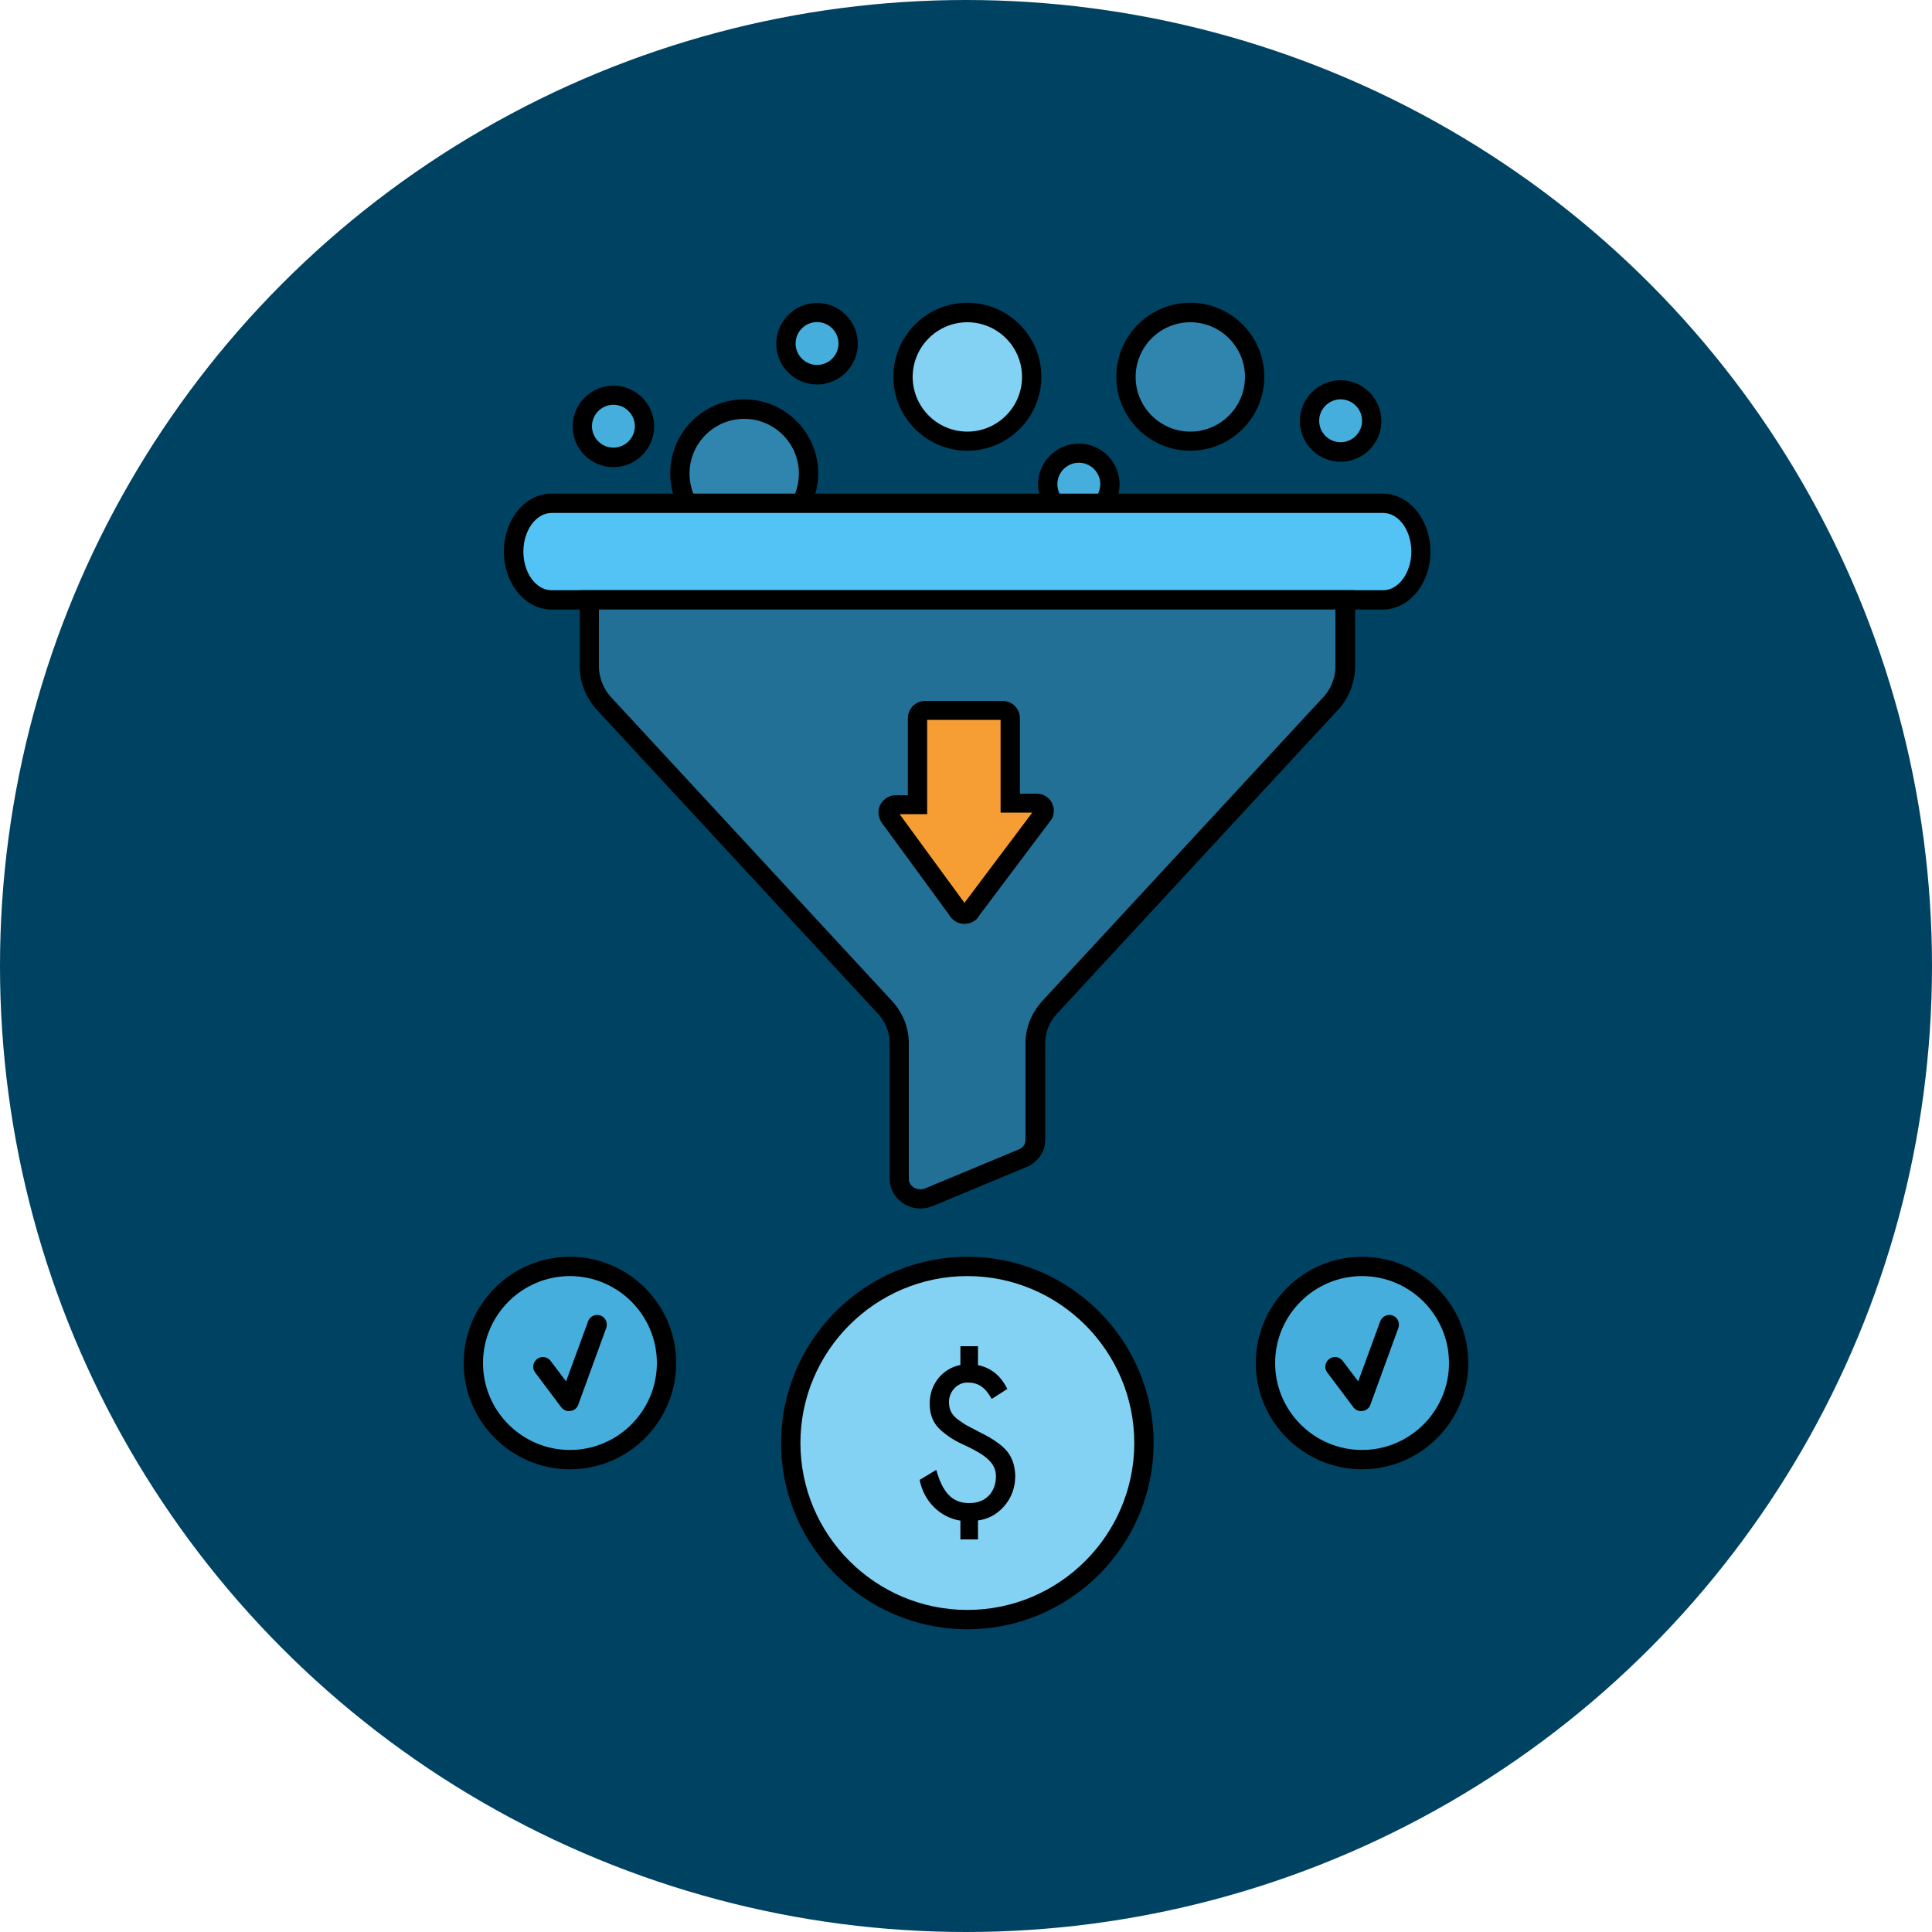 <?xml version="1.0" encoding="UTF-8"?> <svg xmlns="http://www.w3.org/2000/svg" viewBox="0 0 100 100"><defs><style>.cls-1{fill:#004262;}.cls-2{fill:#f69e33;}.cls-3{fill:#83d2f4;}.cls-4{fill:#2f85ae;}.cls-5{fill:#237096;}.cls-6{fill:#52c3f4;}.cls-7{fill:#46aedd;}</style></defs><g id="Badge_-_Dark"><circle class="cls-1" cx="50" cy="50" r="50"></circle></g><g id="Design"><g><g><circle class="cls-7" cx="31.75" cy="22.07" r="1.61"></circle><path d="M31.75,24.18c-1.17,0-2.11-.95-2.11-2.11s.95-2.11,2.11-2.11,2.11,.95,2.11,2.11-.95,2.11-2.11,2.11Zm0-3.23c-.61,0-1.11,.5-1.11,1.11s.5,1.11,1.11,1.11,1.11-.5,1.11-1.11-.5-1.11-1.11-1.11Z"></path></g><g><circle class="cls-7" cx="42.29" cy="17.79" r="1.61"></circle><path d="M42.29,19.9c-1.17,0-2.11-.95-2.11-2.11s.95-2.11,2.11-2.11,2.11,.95,2.11,2.11-.95,2.11-2.11,2.11Zm0-3.23c-.61,0-1.11,.5-1.11,1.11s.5,1.11,1.11,1.11,1.11-.5,1.11-1.11-.5-1.11-1.11-1.11Z"></path></g><g><circle class="cls-7" cx="69.39" cy="21.79" r="1.61"></circle><path d="M69.39,23.9c-1.17,0-2.11-.95-2.11-2.11s.95-2.11,2.11-2.11,2.11,.95,2.11,2.11-.95,2.11-2.11,2.11Zm0-3.23c-.61,0-1.11,.5-1.11,1.11s.5,1.11,1.11,1.11,1.11-.5,1.11-1.11-.5-1.11-1.11-1.11Z"></path></g><g><circle class="cls-7" cx="55.84" cy="25.07" r="1.61"></circle><path d="M55.84,27.18c-1.17,0-2.11-.95-2.11-2.11s.95-2.11,2.11-2.11,2.11,.95,2.11,2.11-.95,2.11-2.11,2.11Zm0-3.23c-.61,0-1.11,.5-1.11,1.11s.5,1.11,1.11,1.11,1.11-.5,1.11-1.11-.5-1.11-1.11-1.11Z"></path></g><g><circle class="cls-4" cx="38.52" cy="24.5" r="3.33"></circle><path d="M38.52,28.33c-2.11,0-3.83-1.72-3.83-3.83s1.72-3.83,3.83-3.83,3.83,1.72,3.83,3.83-1.72,3.83-3.83,3.83Zm0-6.65c-1.56,0-2.83,1.27-2.83,2.83s1.27,2.83,2.83,2.83,2.83-1.27,2.83-2.83-1.27-2.83-2.83-2.83Z"></path></g><g><circle class="cls-3" cx="50.07" cy="19.5" r="3.33"></circle><path d="M50.07,23.33c-2.11,0-3.83-1.72-3.83-3.83s1.72-3.83,3.83-3.83,3.83,1.72,3.83,3.83-1.72,3.83-3.83,3.83Zm0-6.65c-1.56,0-2.83,1.27-2.83,2.83s1.27,2.83,2.83,2.83,2.83-1.27,2.83-2.83-1.27-2.83-2.83-2.83Z"></path></g><g><circle class="cls-3" cx="50.07" cy="74.69" r="9.14"></circle><path d="M50.07,84.33c-5.32,0-9.64-4.33-9.64-9.64s4.33-9.64,9.64-9.64,9.64,4.33,9.64,9.64-4.33,9.64-9.64,9.64Zm0-18.28c-4.76,0-8.64,3.88-8.64,8.64s3.88,8.64,8.64,8.64,8.64-3.88,8.64-8.64-3.88-8.64-8.64-8.64Z"></path></g><g><circle class="cls-7" cx="29.5" cy="70.55" r="5"></circle><path d="M29.5,76.05c-3.03,0-5.5-2.47-5.5-5.5s2.47-5.5,5.5-5.5,5.5,2.47,5.5,5.5-2.47,5.5-5.5,5.5Zm0-10c-2.48,0-4.5,2.02-4.5,4.5s2.02,4.5,4.5,4.5,4.5-2.02,4.5-4.5-2.02-4.5-4.5-4.5Z"></path></g><g><circle class="cls-7" cx="70.5" cy="70.55" r="5"></circle><path d="M70.5,76.05c-3.03,0-5.5-2.47-5.5-5.5s2.47-5.5,5.5-5.5,5.5,2.47,5.5,5.5-2.47,5.5-5.5,5.5Zm0-10c-2.48,0-4.5,2.02-4.5,4.5s2.02,4.5,4.5,4.5,4.5-2.02,4.5-4.5-2.02-4.5-4.5-4.5Z"></path></g><g><circle class="cls-4" cx="61.61" cy="19.5" r="3.33"></circle><path d="M61.61,23.33c-2.11,0-3.83-1.72-3.83-3.83s1.72-3.83,3.83-3.83,3.83,1.72,3.83,3.83-1.72,3.83-3.83,3.83Zm0-6.65c-1.56,0-2.83,1.27-2.83,2.83s1.27,2.83,2.83,2.83,2.83-1.27,2.83-2.83-1.27-2.83-2.83-2.83Z"></path></g><g><path class="cls-6" d="M71.59,31.05H28.54c-1.08,0-1.96-1.12-1.96-2.5h0c0-1.38,.88-2.5,1.96-2.5h43.04c1.08,0,1.96,1.12,1.96,2.5h0c0,1.38-.88,2.5-1.96,2.5Z"></path><path d="M71.59,31.55H28.54c-1.35,0-2.46-1.35-2.46-3s1.1-3,2.46-3h43.04c1.35,0,2.46,1.35,2.46,3s-1.1,3-2.46,3Zm-43.04-5c-.8,0-1.46,.9-1.46,2s.65,2,1.46,2h43.04c.8,0,1.46-.9,1.46-2s-.65-2-1.46-2H28.54Z"></path></g><g><path class="cls-5" d="M30.5,31.05v3.47c0,.32,.07,.63,.17,.93,.13,.37,.34,.71,.63,1.01l5.17,5.59,8.88,9.6,.47,.51c.47,.51,.73,1.15,.73,1.83v7.04c0,.74,.82,1.24,1.54,.94l4.85-2.02c.4-.16,.65-.53,.65-.94v-5.02c0-.67,.26-1.32,.73-1.83l.47-.51,8.88-9.6,5.17-5.59c.28-.29,.49-.64,.63-1.01,.11-.3,.17-.61,.17-.93v-3.47H30.5Z"></path><path d="M47.64,62.55c-.32,0-.64-.09-.91-.28-.43-.29-.68-.75-.68-1.25v-7.04c0-.54-.21-1.07-.59-1.49l-14.52-15.7c-.31-.32-.56-.72-.73-1.17-.14-.37-.2-.74-.2-1.1v-3.97h40.13v3.97c0,.36-.07,.73-.2,1.1-.17,.45-.41,.85-.74,1.18l-14.51,15.69c-.38,.42-.59,.94-.59,1.49v5.02c0,.61-.38,1.16-.96,1.4l-4.85,2.02c-.21,.09-.42,.13-.64,.13ZM31,31.55v2.97c0,.24,.05,.5,.14,.76,.12,.32,.29,.6,.51,.83l14.53,15.71c.55,.6,.86,1.37,.86,2.17v7.04c0,.23,.15,.36,.24,.42,.18,.12,.41,.14,.61,.06l4.85-2.02c.21-.09,.34-.27,.34-.48v-5.02c0-.8,.31-1.56,.86-2.17l14.52-15.7c.23-.24,.41-.52,.52-.84,.1-.26,.14-.52,.14-.76v-2.97H31Z"></path></g><g><path class="cls-2" d="M52.28,41.57v-4.41c0-.22-.17-.39-.39-.39h-4.02c-.22,0-.39,.17-.39,.39v4.49h-1.13c-.29,0-.48,.31-.35,.57l3.56,4.88c.14,.28,.54,.28,.69,0l3.74-4.96c.14-.26-.05-.58-.34-.58h-1.37Z"></path><path d="M49.91,47.82h0c-.33,0-.63-.19-.79-.48l-3.52-4.81c-.18-.34-.17-.67,0-.94s.45-.43,.76-.43h.63v-3.99c0-.49,.4-.89,.89-.89h4.02c.49,0,.89,.4,.89,.89v3.91h.87c.32,0,.6,.16,.76,.43,.16,.27,.17,.6,.02,.88l-3.78,5.03c-.12,.23-.42,.4-.74,.4Zm-.08-.97s-.01,.02-.02,.02l.02-.02Zm-3.26-4.7l3.35,4.58,3.51-4.67h-1.64v-4.8h-3.8v4.88h-1.41Z"></path></g><path d="M51.33,72.41c-.36-.65-.73-.85-1.26-.85s-.95,.47-.95,1c0,.38,.11,.65,.47,.92,.18,.13,.33,.23,.45,.3l.61,.32c.45,.23,.67,.34,1.05,.62,.53,.4,.82,.86,.85,1.66,0,.64-.21,1.18-.61,1.62-.35,.39-.8,.63-1.32,.7v.98h-.91v-.97c-1.08-.18-1.89-1.01-2.11-2.11l.86-.52c.31,1.08,.76,1.72,1.7,1.72,.47,0,.82-.15,1.08-.45,.2-.25,.31-.57,.31-.94,0-.69-.55-1.09-1.5-1.55-.63-.28-.93-.47-1.34-.82-.41-.36-.59-.81-.59-1.4,0-1.01,.68-1.81,1.59-1.99v-.97h.91v.98c.66,.13,1.17,.53,1.52,1.23l-.81,.52Z"></path><path d="M29.45,73.04c-.16,0-.3-.07-.4-.2l-1.35-1.8c-.17-.22-.12-.53,.1-.7,.22-.17,.53-.12,.7,.1l.8,1.06,1.14-3.11c.09-.26,.38-.39,.64-.3,.26,.09,.39,.38,.3,.64l-1.45,3.98c-.06,.17-.21,.3-.4,.32-.02,0-.05,0-.07,0Z"></path><path d="M70.45,73.04c-.16,0-.3-.07-.4-.2l-1.35-1.8c-.17-.22-.12-.53,.1-.7,.22-.17,.53-.12,.7,.1l.8,1.06,1.14-3.11c.1-.26,.38-.39,.64-.3,.26,.09,.39,.38,.3,.64l-1.45,3.98c-.06,.17-.21,.3-.4,.32-.02,0-.05,0-.07,0Z"></path></g></g></svg> 